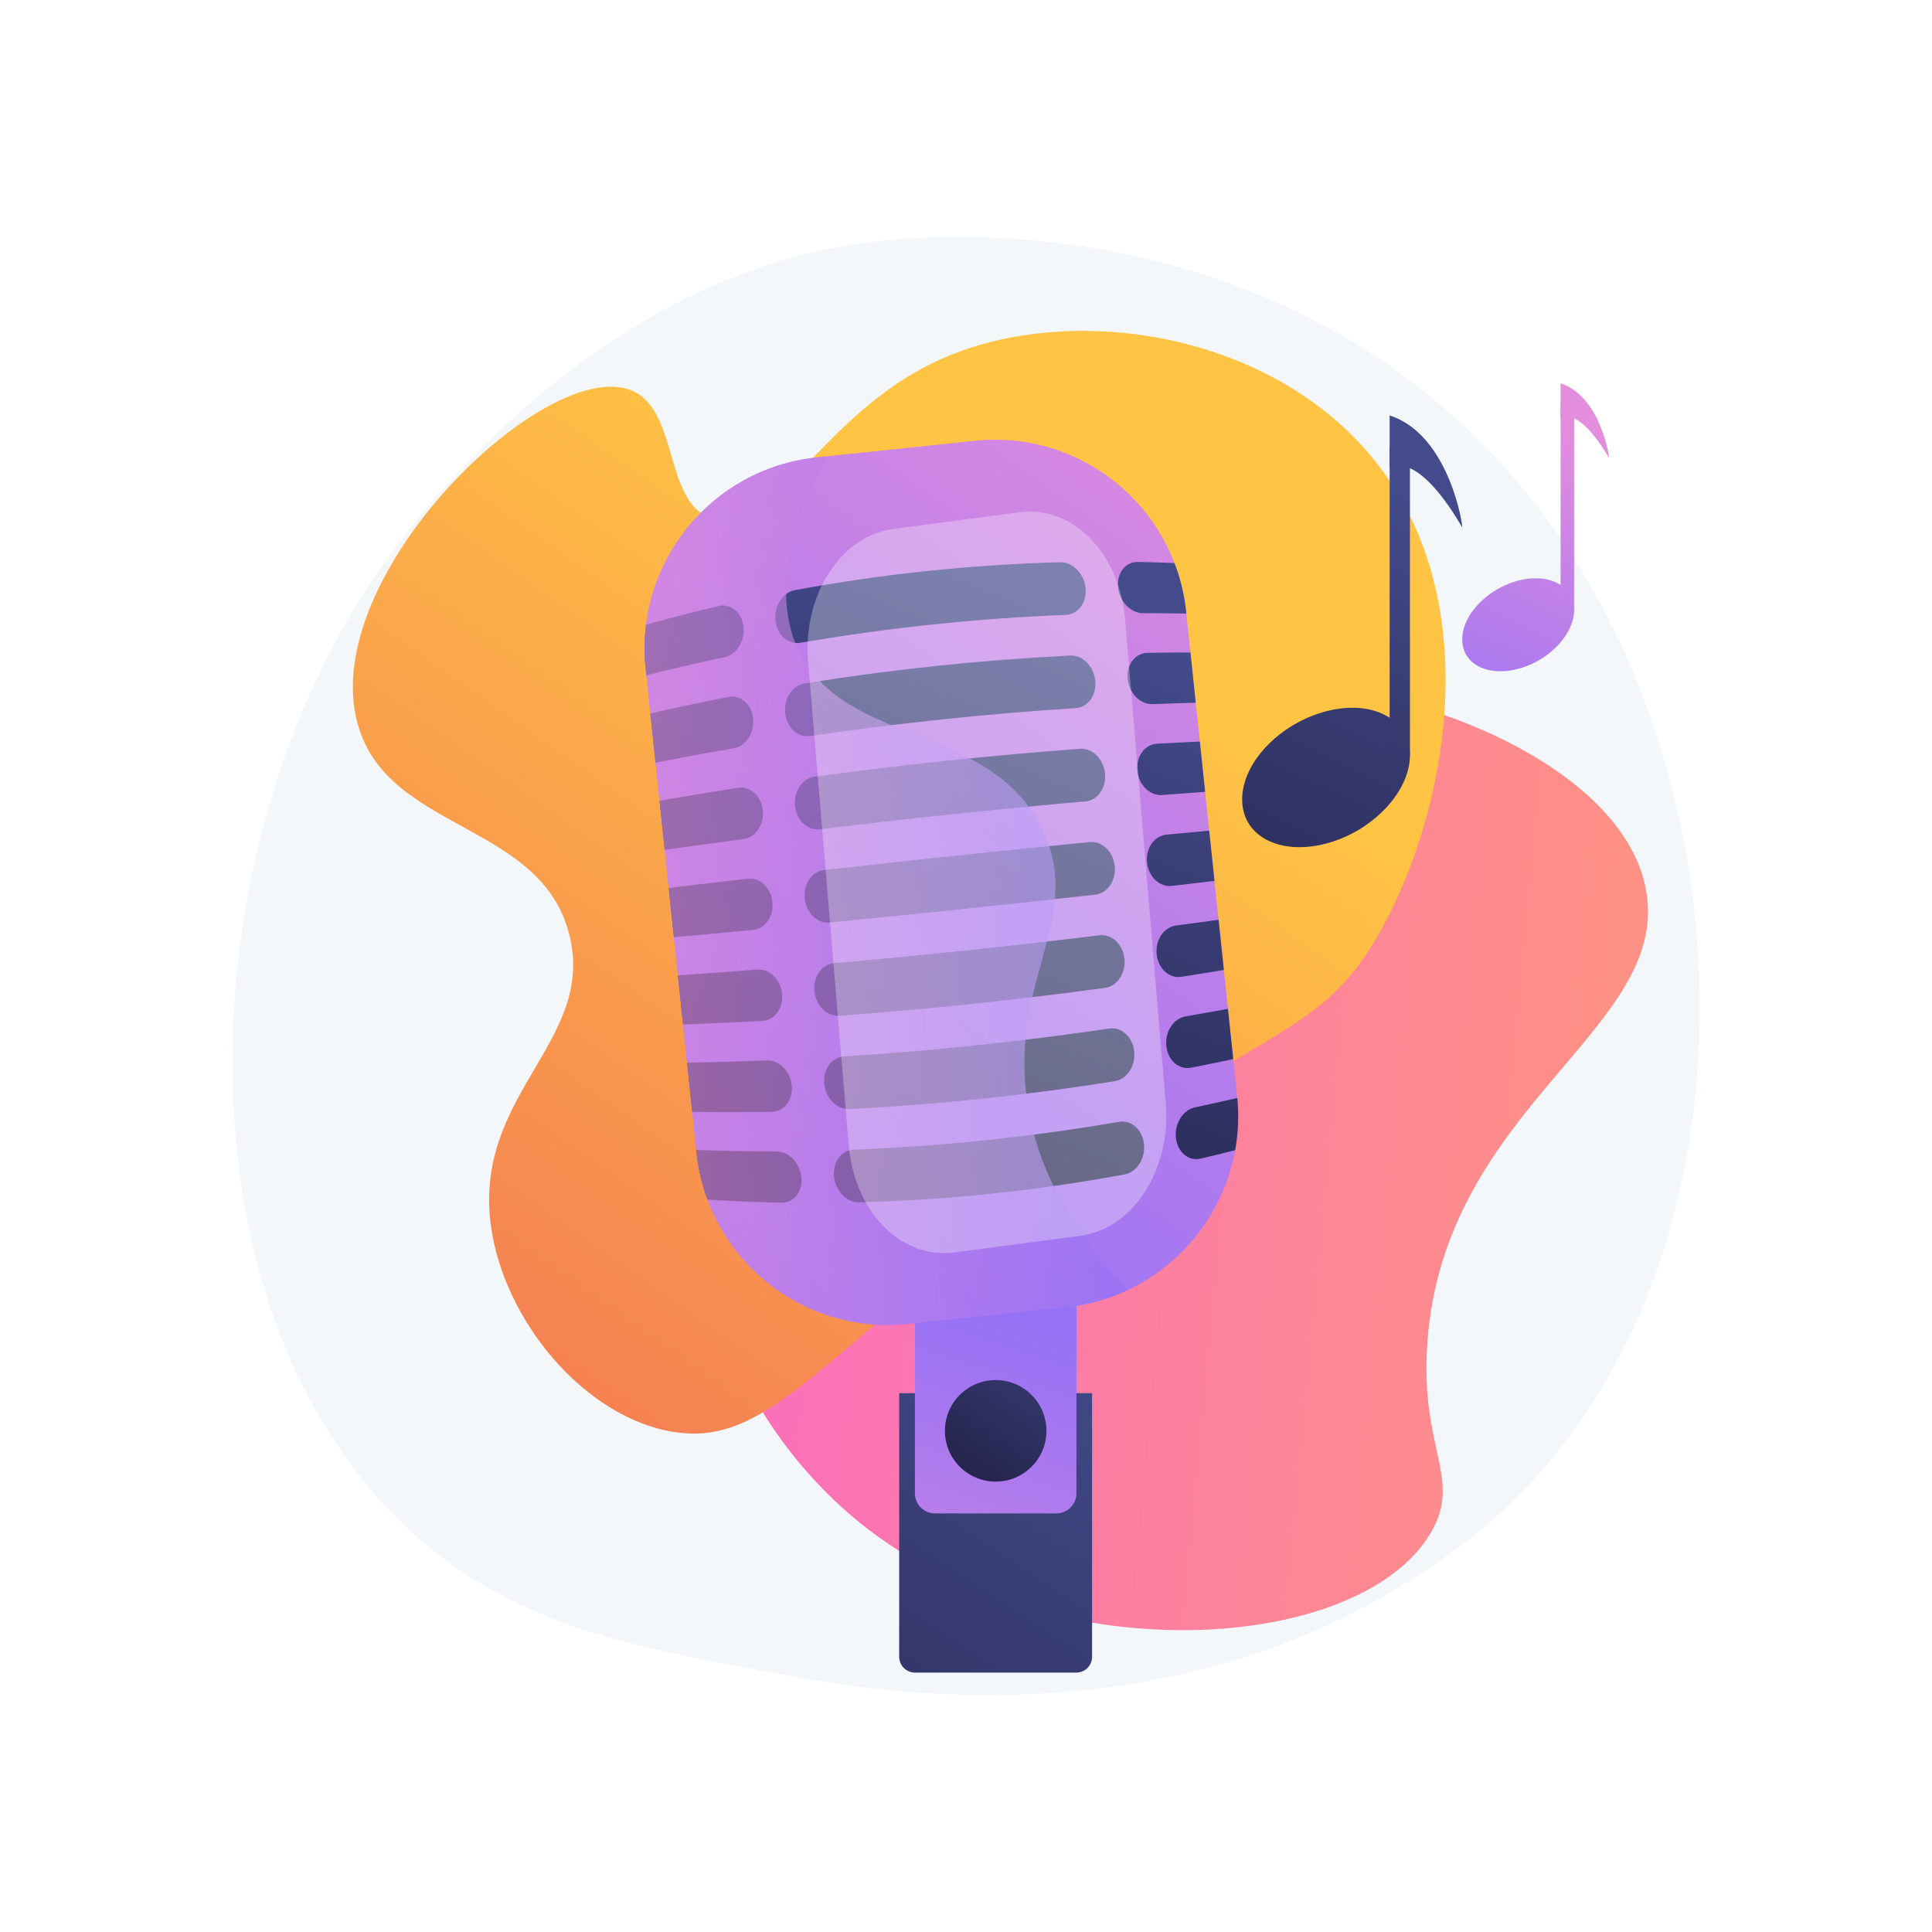 <?xml version="1.0" encoding="utf-8"?>
<!-- Generator: Adobe Illustrator 23.0.1, SVG Export Plug-In . SVG Version: 6.00 Build 0)  -->
<svg version="1.1" xmlns="http://www.w3.org/2000/svg" xmlns:xlink="http://www.w3.org/1999/xlink" x="0px" y="0px"
	 viewBox="0 0 3710 3710" style="enable-background:new 0 0 3710 3710;" xml:space="preserve">
<style type="text/css">
	.st0{fill:#FFFFFF;}
	.st1{fill:#F4F7FA;}
	.st2{fill:url(#SVGID_1_);}
	.st3{fill:url(#SVGID_2_);}
	.st4{fill:url(#SVGID_3_);}
	.st5{fill:url(#SVGID_4_);}
	.st6{clip-path:url(#SVGID_7_);}
	.st7{fill:url(#SVGID_8_);}
	.st8{fill:url(#SVGID_9_);}
	.st9{fill:url(#SVGID_10_);}
	.st10{fill:url(#SVGID_11_);}
	.st11{fill:url(#SVGID_12_);}
	.st12{fill:url(#SVGID_13_);}
	.st13{fill:url(#SVGID_14_);}
	.st14{fill:url(#SVGID_15_);}
	.st15{fill:url(#SVGID_16_);}
	.st16{fill:url(#SVGID_17_);}
	.st17{fill:url(#SVGID_18_);}
	.st18{fill:url(#SVGID_19_);}
	.st19{fill:url(#SVGID_20_);}
	.st20{fill:url(#SVGID_21_);}
	.st21{fill:url(#SVGID_22_);}
	.st22{fill:url(#SVGID_23_);}
	.st23{fill:url(#SVGID_24_);}
	.st24{fill:url(#SVGID_25_);}
	.st25{fill:url(#SVGID_26_);}
	.st26{fill:url(#SVGID_27_);}
	.st27{fill:url(#SVGID_28_);}
	.st28{opacity:0.6;}
	.st29{fill:url(#SVGID_29_);}
	.st30{fill:url(#SVGID_30_);}
	.st31{opacity:0.3;fill:#FFFFFF;}
	.st32{fill:url(#SVGID_31_);}
	.st33{fill:url(#SVGID_32_);}
	.st34{fill:url(#SVGID_33_);}
	.st35{fill:url(#SVGID_34_);}
	.st36{fill:url(#SVGID_35_);}
	.st37{fill:url(#SVGID_36_);}
</style>
<g id="Background">
	<g>
		<g>
			<rect class="st0" width="3710" height="3710"/>
		</g>
	</g>
</g>
<g id="Illustration">
	<g>
		<path class="st1" d="M2925,2863.1c-73.3,75.6-139,120.1-189.2,153.6c-490.1,327.2-1050.3,232.9-1223.5,200.7
			c-279.4-52-515.3-88.7-718-271.8c-460.5-416.1-438.1-1284-86.2-1821.7c41.7-63.8,393.1-584.6,954.5-658c13.7-1.8,24-2.8,33-3.8
			c86.9-9.2,625-57.7,1063.9,309.9c62.8,52.6,163.9,147.6,257.7,292.3C3359.8,1593.8,3360.9,2413.7,2925,2863.1z"/>
		<linearGradient id="SVGID_1_" gradientUnits="userSpaceOnUse" x1="3061.587" y1="2291.532" x2="1467.894" y2="2139.752">
			<stop  offset="0" style="stop-color:#FF9085"/>
			<stop  offset="0.218" style="stop-color:#FE8991"/>
			<stop  offset="1" style="stop-color:#FB6FBB"/>
		</linearGradient>
		<path class="st2" d="M2589.2,1328.3c226.4,30.4,539.2,175.1,572.6,386.3c41.8,264-387.7,410.8-420.8,862.4
			c-15.1,205.7,67.7,261.3,6.9,365.7c-140.3,240.9-774.7,275.6-1131.5-48.3c-69.6-63.2-234.9-236.5-255.3-489.8
			C1316.3,1846.4,2002.9,1249.6,2589.2,1328.3z"/>
		<linearGradient id="SVGID_2_" gradientUnits="userSpaceOnUse" x1="1936.226" y1="1103.586" x2="646.094" y2="2931.847">
			<stop  offset="0" style="stop-color:#FFC444"/>
			<stop  offset="0.996" style="stop-color:#F36F56"/>
		</linearGradient>
		<path class="st3" d="M1211.3,749.2c-165.2-65-603.2,359.4-524.3,641.6c58.1,207.9,354.6,187.3,407,407
			c48.3,202.2-183,302.3-151.8,551.9c23.1,185,180.6,373.3,351.9,400.1c162.3,25.4,253.9-107.1,586.4-372.6
			c533.8-426.2,645.3-362.2,772.7-593.3c130.6-237,207.1-655.8-34.5-924.5c-205.3-228.3-578.5-279.4-821-165.6
			c-223.3,104.8-313.8,338.9-427.7,303.6C1272.7,967.4,1305.5,786.2,1211.3,749.2z"/>
		<g>
			<linearGradient id="SVGID_3_" gradientUnits="userSpaceOnUse" x1="2151.257" y1="2572.22" x2="1383.04" y2="3730.642">
				<stop  offset="0" style="stop-color:#444B8C"/>
				<stop  offset="0.996" style="stop-color:#26264F"/>
			</linearGradient>
			<path class="st4" d="M2066.7,3211.9h-309.5c-16.8,0-30.5-13.6-30.5-30.5v-506h370.4v506
				C2097.2,3198.3,2083.6,3211.9,2066.7,3211.9z"/>
			<linearGradient id="SVGID_4_" gradientUnits="userSpaceOnUse" x1="1661.837" y1="3436.193" x2="1954.97" y2="2525.612">
				<stop  offset="3.597120e-03" style="stop-color:#E38DDD"/>
				<stop  offset="1" style="stop-color:#9571F6"/>
			</linearGradient>
			<path class="st5" d="M2028.4,2906.2h-232.8c-21.4,0-38.7-17.3-38.7-38.7v-422.8h310.2v422.8
				C2067.1,2888.8,2049.8,2906.2,2028.4,2906.2z"/>
			<g>
				<defs>
					<path id="SVGID_5_" d="M1872.1,846.4l-303.7,31.9c-202.7,21.3-349.8,203-328.5,405.7l97.8,929.7
						c21.3,202.7,203,349.8,405.7,328.5l303.7-31.9c202.7-21.3,349.8-203,328.5-405.7l-97.8-929.7
						C2256.4,972.1,2074.8,825,1872.1,846.4z"/>
				</defs>
				<linearGradient id="SVGID_6_" gradientUnits="userSpaceOnUse" x1="2513.118" y1="712.21" x2="1339.648" y2="2345.861">
					<stop  offset="3.597120e-03" style="stop-color:#E38DDD"/>
					<stop  offset="1" style="stop-color:#9571F6"/>
				</linearGradient>
				<use xlink:href="#SVGID_5_"  style="overflow:visible;fill:url(#SVGID_6_);"/>
				<clipPath id="SVGID_7_">
					<use xlink:href="#SVGID_5_"  style="overflow:visible;"/>
				</clipPath>
				<g class="st6">
					<g>
						
							<linearGradient id="SVGID_8_" gradientUnits="userSpaceOnUse" x1="1628.599" y1="1528.865" x2="1012.907" y2="2453.863" gradientTransform="matrix(1.219 -0.128 0.105 0.995 213.602 -33.06)">
							<stop  offset="0" style="stop-color:#444B8C"/>
							<stop  offset="0.996" style="stop-color:#26264F"/>
						</linearGradient>
						<path class="st7" d="M2693.7,1129.8c-167.5-30.6-337.9-47.4-508.8-50.7c-23.8-0.5-40.7,21.6-37.8,49.1l0,0
							c2.9,27.5,24.5,49.4,48.2,49.3c170.5-0.3,340.3,10.6,507,32.9c23.2,3,40.1-11.8,37.8-33.4l0,0
							C2737.7,1155.5,2717.1,1134.2,2693.7,1129.8z"/>
						
							<linearGradient id="SVGID_9_" gradientUnits="userSpaceOnUse" x1="1701.817" y1="1577.608" x2="1086.121" y2="2502.612" gradientTransform="matrix(1.219 -0.128 0.105 0.995 213.602 -33.06)">
							<stop  offset="0" style="stop-color:#444B8C"/>
							<stop  offset="0.996" style="stop-color:#26264F"/>
						</linearGradient>
						<path class="st8" d="M2708.8,1273c-166-16-335.3-22.4-505.5-19.3c-23.7,0.4-40.6,23.2-37.7,50.6l0,0
							c2.9,27.5,24.4,48.8,48,47.8c169.8-6.7,338.5-6.3,503.7,1.6c23,1,39.7-15.6,37.4-37.2l0,0
							C2752.4,1294.9,2731.9,1275.3,2708.8,1273z"/>
						
							<linearGradient id="SVGID_10_" gradientUnits="userSpaceOnUse" x1="1775.047" y1="1626.359" x2="1159.349" y2="2551.368" gradientTransform="matrix(1.219 -0.128 0.105 0.995 213.602 -33.06)">
							<stop  offset="0" style="stop-color:#444B8C"/>
							<stop  offset="0.996" style="stop-color:#26264F"/>
						</linearGradient>
						<path class="st9" d="M2723.8,1416.1c-164.5-1.5-332.7,2.6-502.2,12.1c-23.6,1.3-40.4,24.7-37.5,52.2l0,0
							c2.9,27.5,24.3,48.1,47.9,46.3c169.2-13.1,336.8-23.2,500.4-29.8c22.7-1,39.3-19.3,37-40.9l0,0
							C2767.1,1434.3,2746.7,1416.4,2723.8,1416.1z"/>
						
							<linearGradient id="SVGID_11_" gradientUnits="userSpaceOnUse" x1="1848.294" y1="1675.119" x2="1232.593" y2="2600.13" gradientTransform="matrix(1.219 -0.128 0.105 0.995 213.602 -33.06)">
							<stop  offset="0" style="stop-color:#444B8C"/>
							<stop  offset="0.996" style="stop-color:#26264F"/>
						</linearGradient>
						<path class="st10" d="M2738.9,1559.2c-163,13-330.1,27.6-498.9,43.5c-23.5,2.2-40.2,26.2-37.4,53.7l0,0
							c2.9,27.5,24.3,47.5,47.7,44.8c168.5-19.5,335-40,497.1-61.2c22.5-3.1,38.9-23.1,36.6-44.7l0,0
							C2781.7,1573.7,2761.6,1557.5,2738.9,1559.2z"/>
						
							<linearGradient id="SVGID_12_" gradientUnits="userSpaceOnUse" x1="1921.558" y1="1723.891" x2="1305.855" y2="2648.905" gradientTransform="matrix(1.219 -0.128 0.105 0.995 213.602 -33.06)">
							<stop  offset="0" style="stop-color:#444B8C"/>
							<stop  offset="0.996" style="stop-color:#26264F"/>
						</linearGradient>
						<path class="st11" d="M2753.9,1702.4c-161.4,27.5-327.4,52.6-495.6,74.9c-23.4,3.1-40.1,27.8-37.2,55.2l0,0
							c2.9,27.5,24.2,46.9,47.5,43.2c167.8-26,333.2-56.9,493.8-92.6c22.3-5.1,38.5-26.8,36.2-48.4l0,0
							C2796.4,1713.1,2776.4,1698.7,2753.9,1702.4z"/>
						
							<linearGradient id="SVGID_13_" gradientUnits="userSpaceOnUse" x1="1994.843" y1="1772.675" x2="1379.138" y2="2697.693" gradientTransform="matrix(1.219 -0.128 0.105 0.995 213.602 -33.06)">
							<stop  offset="0" style="stop-color:#444B8C"/>
							<stop  offset="0.996" style="stop-color:#26264F"/>
						</linearGradient>
						<path class="st12" d="M2769,1845.5c-159.9,42-324.8,77.5-492.3,106.3c-23.3,4-39.9,29.3-37,56.8l0,0
							c2.9,27.5,24.1,46.2,47.4,41.7c167.1-32.4,331.4-73.8,490.5-124c22.1-7.1,38.1-30.6,35.8-52.2l0,0
							C2811,1852.5,2791.3,1839.8,2769,1845.5z"/>
						
							<linearGradient id="SVGID_14_" gradientUnits="userSpaceOnUse" x1="2068.153" y1="1821.476" x2="1452.447" y2="2746.496" gradientTransform="matrix(1.219 -0.128 0.105 0.995 213.602 -33.06)">
							<stop  offset="0" style="stop-color:#444B8C"/>
							<stop  offset="0.996" style="stop-color:#26264F"/>
						</linearGradient>
						<path class="st13" d="M2784,1988.7c-158.4,56.6-322.2,102.5-489,137.7c-23.2,4.9-39.8,30.8-36.9,58.3l0,0
							c2.9,27.5,24.1,45.6,47.2,40.2c166.5-38.8,329.7-90.7,487.2-155.4c21.9-9.1,37.7-34.3,35.4-55.9l0,0
							C2825.7,1991.9,2806.1,1980.9,2784,1988.7z"/>
					</g>
					<g>
						
							<linearGradient id="SVGID_15_" gradientUnits="userSpaceOnUse" x1="1231.836" y1="1264.768" x2="616.135" y2="2189.78" gradientTransform="matrix(1.219 -0.128 0.105 0.995 213.602 -33.06)">
							<stop  offset="0" style="stop-color:#444B8C"/>
							<stop  offset="0.996" style="stop-color:#26264F"/>
						</linearGradient>
						<path class="st14" d="M2036.1,1079.7c-171,4.5-341.7,22.5-509.9,53.6c-23.4,4.4-39.9,30.6-37,58.3l0,0
							c2.9,27.7,24.2,46.7,47.7,42.7c168.4-28.9,339.2-46.8,509.9-53.6c23.8-1,40.6-24,37.7-51.7l0,0
							C2081.6,1101.3,2059.9,1079.1,2036.1,1079.7z"/>
						
							<linearGradient id="SVGID_16_" gradientUnits="userSpaceOnUse" x1="1314.532" y1="1319.819" x2="698.83" y2="2244.834" gradientTransform="matrix(1.219 -0.128 0.105 0.995 213.602 -33.06)">
							<stop  offset="0" style="stop-color:#444B8C"/>
							<stop  offset="0.996" style="stop-color:#26264F"/>
						</linearGradient>
						<path class="st15" d="M2054.9,1258.8c-170.5,8.6-341.3,26.5-509.9,53.6c-23.5,3.8-40.1,29.5-37.1,57.2l0,0
							c2.9,27.7,24.3,47.2,47.8,43.8c168.8-24.8,339.6-42.8,509.9-53.6c23.7-1.5,40.5-25.1,37.6-52.8l0,0
							C2100.3,1279.3,2078.7,1257.6,2054.9,1258.8z"/>
						
							<linearGradient id="SVGID_17_" gradientUnits="userSpaceOnUse" x1="1397.228" y1="1374.871" x2="781.527" y2="2299.883" gradientTransform="matrix(1.219 -0.128 0.105 0.995 213.602 -33.06)">
							<stop  offset="0" style="stop-color:#444B8C"/>
							<stop  offset="0.996" style="stop-color:#26264F"/>
						</linearGradient>
						<path class="st16" d="M2073.8,1437.9c-170.1,12.6-340.9,30.6-509.9,53.6c-23.5,3.2-40.2,28.4-37.3,56.1l0,0
							c2.9,27.7,24.3,47.8,47.9,44.9c169.3-20.7,340-38.7,509.9-53.6c23.6-2.1,40.4-26.2,37.5-53.9l0,0
							C2119,1457.3,2097.5,1436.1,2073.8,1437.9z"/>
						
							<linearGradient id="SVGID_18_" gradientUnits="userSpaceOnUse" x1="1479.924" y1="1429.922" x2="864.223" y2="2354.934" gradientTransform="matrix(1.219 -0.128 0.105 0.995 213.602 -33.06)">
							<stop  offset="0" style="stop-color:#444B8C"/>
							<stop  offset="0.996" style="stop-color:#26264F"/>
						</linearGradient>
						<path class="st17" d="M2092.6,1617c-169.7,16.7-340.5,34.6-509.9,53.6c-23.6,2.7-40.3,27.3-37.4,55c0,0,0,0,0,0
							c2.9,27.7,24.4,48.3,48,46c169.7-16.7,340.5-34.6,509.9-53.6c23.6-2.7,40.3-27.3,37.4-55c0,0,0,0,0,0
							C2137.7,1635.3,2116.2,1614.7,2092.6,1617z"/>
						
							<linearGradient id="SVGID_19_" gradientUnits="userSpaceOnUse" x1="1562.618" y1="1484.973" x2="946.916" y2="2409.987" gradientTransform="matrix(1.219 -0.128 0.105 0.995 213.602 -33.06)">
							<stop  offset="0" style="stop-color:#444B8C"/>
							<stop  offset="0.996" style="stop-color:#26264F"/>
						</linearGradient>
						<path class="st18" d="M2111.4,1796c-169.3,20.7-340,38.7-509.9,53.6c-23.6,2.1-40.4,26.2-37.5,53.9l0,0
							c2.9,27.7,24.4,48.9,48.1,47.1c170.1-12.6,340.9-30.6,509.9-53.6c23.5-3.2,40.2-28.4,37.3-56.1l0,0
							C2156.4,1813.3,2135,1793.2,2111.4,1796z"/>
						
							<linearGradient id="SVGID_20_" gradientUnits="userSpaceOnUse" x1="1645.314" y1="1540.024" x2="1029.612" y2="2465.037" gradientTransform="matrix(1.219 -0.128 0.105 0.995 213.602 -33.06)">
							<stop  offset="0" style="stop-color:#444B8C"/>
							<stop  offset="0.996" style="stop-color:#26264F"/>
						</linearGradient>
						<path class="st19" d="M2130.3,1975.1c-168.8,24.8-339.6,42.8-509.9,53.6c-23.7,1.5-40.5,25.1-37.6,52.8l0,0
							c2.9,27.7,24.5,49.4,48.2,48.2c170.5-8.6,341.3-26.5,509.9-53.6c23.5-3.8,40.1-29.5,37.1-57.2l0,0
							C2175.1,1991.3,2153.8,1971.7,2130.3,1975.1z"/>
						
							<linearGradient id="SVGID_21_" gradientUnits="userSpaceOnUse" x1="1728.01" y1="1595.076" x2="1112.309" y2="2520.088" gradientTransform="matrix(1.219 -0.128 0.105 0.995 213.602 -33.06)">
							<stop  offset="0" style="stop-color:#444B8C"/>
							<stop  offset="0.996" style="stop-color:#26264F"/>
						</linearGradient>
						<path class="st20" d="M2149.1,2154.2c-168.4,28.9-339.2,46.8-509.9,53.6c-23.7,1-40.6,24-37.7,51.7l0,0
							c2.9,27.7,24.6,49.9,48.4,49.3c171-4.5,341.7-22.5,509.9-53.6c23.4-4.4,39.9-30.6,37-58.3l0,0
							C2193.8,2169.2,2172.6,2150.2,2149.1,2154.2z"/>
					</g>
					<g>
						
							<linearGradient id="SVGID_22_" gradientUnits="userSpaceOnUse" x1="891.694" y1="1038.359" x2="275.987" y2="1963.38" gradientTransform="matrix(1.219 -0.128 0.105 0.995 213.602 -33.06)">
							<stop  offset="0" style="stop-color:#444B8C"/>
							<stop  offset="0.996" style="stop-color:#26264F"/>
						</linearGradient>
						<path class="st21" d="M1380.6,1163.7c-166.5,38.8-329.7,90.6-487.2,155.4c-21.9,9.1-37.7,34.3-35.4,55.9l0,0
							c2.3,21.6,21.9,32.6,43.9,24.8c158.4-56.6,322.2-102.5,489-137.7c23.2-4.9,39.8-30.8,36.9-58.3l0,0
							C1424.9,1176.4,1403.7,1158.3,1380.6,1163.7z"/>
						
							<linearGradient id="SVGID_23_" gradientUnits="userSpaceOnUse" x1="965.004" y1="1087.16" x2="349.298" y2="2012.179" gradientTransform="matrix(1.219 -0.128 0.105 0.995 213.602 -33.06)">
							<stop  offset="0" style="stop-color:#444B8C"/>
							<stop  offset="0.996" style="stop-color:#26264F"/>
						</linearGradient>
						<path class="st22" d="M1398.9,1338.3c-167.1,32.4-331.4,73.8-490.5,124c-22.1,7.1-38.1,30.6-35.8,52.2l0,0
							c2.3,21.6,22.1,34.3,44.3,28.6c159.9-42,324.8-77.5,492.3-106.3c23.3-4,39.9-29.3,37-56.8l0,0
							C1443.4,1352.5,1422.2,1333.7,1398.9,1338.3z"/>
						
							<linearGradient id="SVGID_24_" gradientUnits="userSpaceOnUse" x1="1038.287" y1="1135.948" x2="422.585" y2="2060.961" gradientTransform="matrix(1.219 -0.128 0.105 0.995 213.602 -33.06)">
							<stop  offset="0" style="stop-color:#444B8C"/>
							<stop  offset="0.996" style="stop-color:#26264F"/>
						</linearGradient>
						<path class="st23" d="M1417.3,1512.8c-167.8,26-333.2,56.9-493.8,92.6c-22.3,5.1-38.5,26.8-36.2,48.4l0,0
							c2.3,21.6,22.2,36.1,44.7,32.3c161.4-27.5,327.4-52.6,495.6-74.9c23.4-3.1,40.1-27.8,37.2-55.2c0,0,0,0,0,0
							C1461.9,1528.6,1440.6,1509.2,1417.3,1512.8z"/>
						
							<linearGradient id="SVGID_25_" gradientUnits="userSpaceOnUse" x1="1111.549" y1="1184.723" x2="495.848" y2="2109.735" gradientTransform="matrix(1.219 -0.128 0.105 0.995 213.602 -33.06)">
							<stop  offset="0" style="stop-color:#444B8C"/>
							<stop  offset="0.996" style="stop-color:#26264F"/>
						</linearGradient>
						<path class="st24" d="M1435.6,1687.3c-168.5,19.5-335,40-497.1,61.2c-22.5,3.1-38.9,23.1-36.6,44.7l0,0
							c2.3,21.6,22.4,37.8,45.1,36.1c163-13,330.1-27.6,498.9-43.5c23.5-2.2,40.2-26.2,37.4-53.7c0,0,0,0,0,0
							C1480.5,1704.6,1459.1,1684.6,1435.6,1687.3z"/>
						
							<linearGradient id="SVGID_26_" gradientUnits="userSpaceOnUse" x1="1184.793" y1="1233.486" x2="569.094" y2="2158.495" gradientTransform="matrix(1.219 -0.128 0.105 0.995 213.602 -33.06)">
							<stop  offset="0" style="stop-color:#444B8C"/>
							<stop  offset="0.996" style="stop-color:#26264F"/>
						</linearGradient>
						<path class="st25" d="M1454,1861.9c-169.2,13.1-336.7,23.2-500.4,29.8c-22.8,1-39.3,19.3-37,40.9l0,0
							c2.3,21.6,22.6,39.5,45.5,39.8c164.5,1.5,332.7-2.6,502.2-12.1c23.6-1.3,40.4-24.7,37.5-52.2c0,0,0,0,0,0
							C1499,1880.7,1477.5,1860,1454,1861.9z"/>
						
							<linearGradient id="SVGID_27_" gradientUnits="userSpaceOnUse" x1="1258.02" y1="1282.241" x2="642.325" y2="2207.245" gradientTransform="matrix(1.219 -0.128 0.105 0.995 213.602 -33.06)">
							<stop  offset="0" style="stop-color:#444B8C"/>
							<stop  offset="0.996" style="stop-color:#26264F"/>
						</linearGradient>
						<path class="st26" d="M1472.3,2036.4c-169.8,6.7-338.5,6.3-503.7-1.6c-23-1-39.7,15.6-37.4,37.2l0,0
							c2.3,21.6,22.8,41.2,45.9,43.6c166,16,335.3,22.4,505.5,19.3c23.7-0.4,40.6-23.2,37.7-50.6l0,0
							C1517.5,2056.8,1495.9,2035.4,1472.3,2036.4z"/>
						
							<linearGradient id="SVGID_28_" gradientUnits="userSpaceOnUse" x1="1331.234" y1="1330.992" x2="715.543" y2="2255.989" gradientTransform="matrix(1.219 -0.128 0.105 0.995 213.602 -33.06)">
							<stop  offset="0" style="stop-color:#444B8C"/>
							<stop  offset="0.996" style="stop-color:#26264F"/>
						</linearGradient>
						<path class="st27" d="M1490.7,2211c-170.5,0.3-340.3-10.6-507-32.9c-23.2-3-40.1,11.8-37.8,33.4l0,0
							c2.3,21.6,23,42.9,46.3,47.3c167.5,30.6,337.9,47.4,508.8,50.7c23.8,0.5,40.7-21.6,37.8-49.1l0,0
							C1536,2232.8,1514.4,2210.9,1490.7,2211z"/>
					</g>
				</g>
			</g>
			<g class="st28">
				
					<linearGradient id="SVGID_29_" gradientUnits="userSpaceOnUse" x1="982.776" y1="1884.553" x2="1779.114" y2="1884.553" gradientTransform="matrix(0.995 -0.105 0.105 0.995 114.23 -22.526)">
					<stop  offset="3.597120e-03" style="stop-color:#E38DDD"/>
					<stop  offset="1" style="stop-color:#9571F6"/>
				</linearGradient>
				<path class="st29" d="M2002.5,1594.7c-98.3-208.3-379.1-158.9-468.7-345.3c-36.1-75.2-41.7-190,53.5-373.1l-19,2
					c-202.7,21.3-349.8,203-328.5,405.7l97.8,929.7c21.3,202.7,203,349.8,405.7,328.5l303.7-31.9c42.5-4.5,82.5-16,119-33.2
					c-137.7-144.2-182.9-273.2-195.1-373.4C1943.4,1876.6,2080.7,1760.3,2002.5,1594.7z"/>
			</g>
			<linearGradient id="SVGID_30_" gradientUnits="userSpaceOnUse" x1="2094.478" y1="2483.441" x2="1871.054" y2="2806.818">
				<stop  offset="0" style="stop-color:#444B8C"/>
				<stop  offset="0.996" style="stop-color:#26264F"/>
			</linearGradient>
			<circle class="st30" cx="1912" cy="2747.6" r="97.5"/>
			<path class="st31" d="M1812.7,2406.3c-94.4,0-173-89-182.9-207l-78-929.7c-5.1-61.4,9.1-121.6,40.1-169.6c31-48,75-78,124-84.4
				l242.2-31.9c6.5-0.9,13.1-1.3,19.6-1.3c94.4,0,173,89,182.9,207l78,929.7c10.6,126.7-62.9,240.7-164,254l-242.2,31.9
				C1825.8,2405.8,1819.2,2406.3,1812.7,2406.3C1812.7,2406.3,1812.7,2406.3,1812.7,2406.3z"/>
		</g>
		<g>
			<linearGradient id="SVGID_31_" gradientUnits="userSpaceOnUse" x1="2828.65" y1="916.873" x2="2325.481" y2="1943.428">
				<stop  offset="0" style="stop-color:#444B8C"/>
				<stop  offset="0.996" style="stop-color:#26264F"/>
			</linearGradient>
			<path class="st32" d="M2707.5,1450.7c0,66-65.5,139.8-151.3,166.4c-91.7,28.4-170.9-7.5-170.9-82c0-74.5,79.1-151.9,170.9-171.5
				C2642,1345.2,2707.5,1384.7,2707.5,1450.7z"/>
			<linearGradient id="SVGID_32_" gradientUnits="userSpaceOnUse" x1="2773.817" y1="980.23" x2="2357.821" y2="1828.937">
				<stop  offset="0" style="stop-color:#444B8C"/>
				<stop  offset="0.996" style="stop-color:#26264F"/>
			</linearGradient>
			<polygon class="st33" points="2707.5,1450.7 2668.5,1460.9 2668.5,859.9 2707.5,858.9 			"/>
			<linearGradient id="SVGID_33_" gradientUnits="userSpaceOnUse" x1="2716.03" y1="950.358" x2="2303.815" y2="1791.352">
				<stop  offset="0" style="stop-color:#444B8C"/>
				<stop  offset="0.996" style="stop-color:#26264F"/>
			</linearGradient>
			<path class="st34" d="M2807.7,1012.4c2.9,5-22.6-177.3-139.2-214.6v100.5C2668.5,898.3,2717.7,858.7,2807.7,1012.4z"/>
		</g>
		<g>
			<linearGradient id="SVGID_34_" gradientUnits="userSpaceOnUse" x1="3103.581" y1="815.493" x2="2767.99" y2="1500.16">
				<stop  offset="3.597120e-03" style="stop-color:#E38DDD"/>
				<stop  offset="1" style="stop-color:#9571F6"/>
			</linearGradient>
			<path class="st35" d="M3022.8,1171.5c0,44-43.7,93.3-100.9,111c-61.2,19-114-5-114-54.7c0-49.7,52.8-101.3,114-114.4
				C2979.1,1101.2,3022.8,1127.5,3022.8,1171.5z"/>
			<linearGradient id="SVGID_35_" gradientUnits="userSpaceOnUse" x1="3067.01" y1="857.749" x2="2789.559" y2="1423.799">
				<stop  offset="3.597120e-03" style="stop-color:#E38DDD"/>
				<stop  offset="1" style="stop-color:#9571F6"/>
			</linearGradient>
			<polygon class="st36" points="3022.8,1171.5 2996.8,1178.4 2996.8,777.5 3022.8,776.8 			"/>
			<linearGradient id="SVGID_36_" gradientUnits="userSpaceOnUse" x1="3028.469" y1="837.825" x2="2753.538" y2="1398.733">
				<stop  offset="3.597120e-03" style="stop-color:#E38DDD"/>
				<stop  offset="1" style="stop-color:#9571F6"/>
			</linearGradient>
			<path class="st37" d="M3089.6,879.2c2,3.4-15.1-118.3-92.9-143.1v67C2996.8,803.1,3029.6,776.7,3089.6,879.2z"/>
		</g>
	</g>
</g>
</svg>
